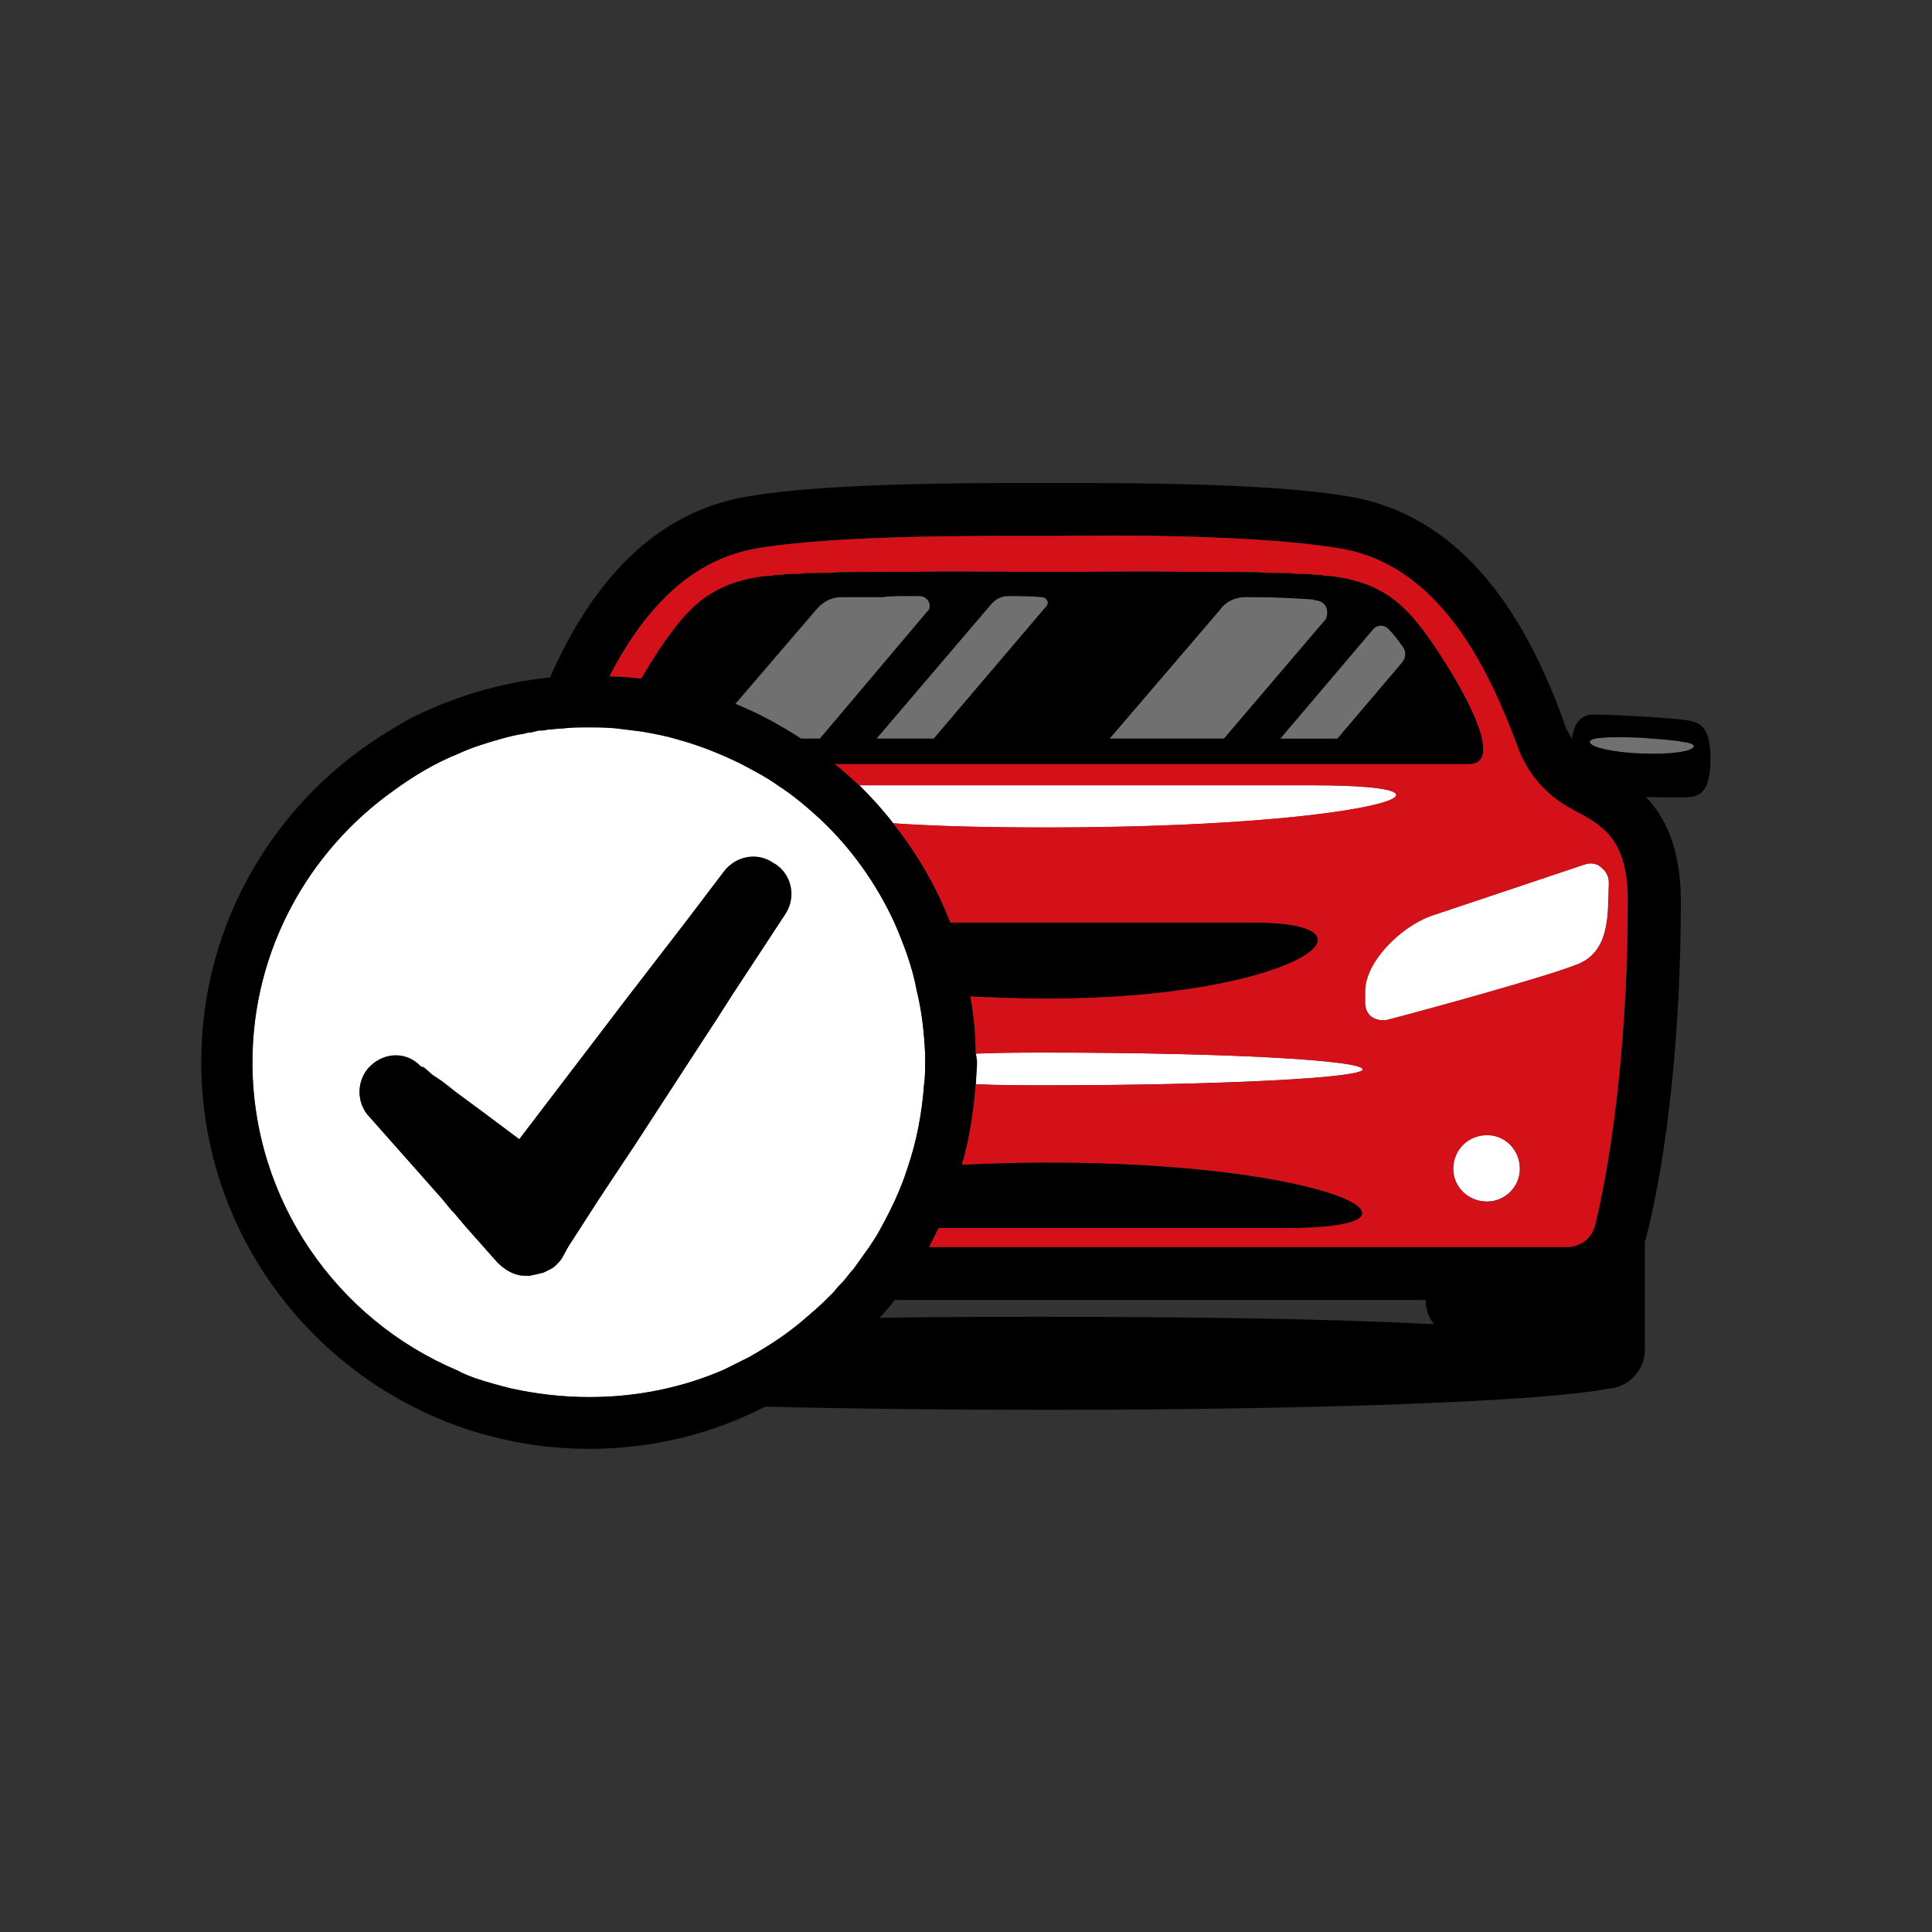 <?xml version="1.0" encoding="UTF-8"?> <svg xmlns="http://www.w3.org/2000/svg" width="96" height="96" viewBox="0 0 96 96" fill="none"><rect x="0" y="0" width="96" height="96" fill="#333333" stroke="none"/><path d="M81.58 36.656C80.16 36.604 78.996 36.604 78.996 36.866C78.996 37.128 80.153 37.39 81.58 37.443C83.007 37.495 84.164 37.338 84.164 37.076C84.217 36.866 83.007 36.761 81.58 36.656Z" fill="#707070"></path><path d="M46.185 29.932C46.08 29.722 45.922 29.617 45.712 29.617H44.818C44.502 29.617 44.187 29.617 43.871 29.67H41.821C41.347 29.67 40.927 29.879 40.611 30.246L36.555 34.972C37.712 35.444 38.763 36.021 39.822 36.702H40.769L46.087 30.404C46.245 30.299 46.245 30.089 46.193 29.932" fill="#707070"></path><path d="M51.765 29.67C51.292 29.617 50.661 29.617 50.24 29.617H50.083C49.767 29.617 49.452 29.774 49.241 30.037L43.555 36.702H46.402L51.983 30.142C52.088 30.037 52.088 29.932 52.036 29.827C51.983 29.722 51.878 29.67 51.773 29.67" fill="#707070"></path><path d="M65.357 29.825C65.252 29.773 65.147 29.773 65.041 29.773C64.253 29.72 63.464 29.668 62.089 29.668H61.879C61.406 29.668 60.932 29.878 60.669 30.245L55.141 36.701H60.827L65.883 30.769C65.988 30.612 66.093 29.878 65.357 29.825Z" fill="#707070"></path><path d="M68.992 31.251C68.887 31.146 68.782 31.094 68.624 31.094C68.466 31.094 68.361 31.146 68.256 31.251L63.621 36.711H66.468L69.683 32.929C69.894 32.666 69.894 32.352 69.683 32.09C69.473 31.775 69.263 31.513 69 31.251" fill="#707070"></path><path d="M79.577 43.112C79.367 42.902 79.051 42.85 78.736 42.955L71.201 45.479C69.624 46.003 67.828 47.785 67.828 49.261V49.838C67.828 50.1 67.933 50.362 68.144 50.519C68.354 50.676 68.669 50.729 68.932 50.676C71.359 50.047 76.835 48.527 78.307 47.943C80.043 47.314 79.885 45.366 79.938 43.846C79.938 43.532 79.78 43.269 79.569 43.112" fill="white"></path><path d="M73.89 56.398C72.943 56.398 72.207 57.132 72.207 58.076C72.207 58.967 72.943 59.701 73.89 59.701C74.784 59.701 75.52 58.967 75.52 58.076C75.52 57.132 74.784 56.398 73.89 56.398Z" fill="white"></path><path d="M52.082 41.12C67.722 41.12 74.363 39.023 65.251 39.023H42.707C43.285 39.6 43.864 40.229 44.39 40.911C46.658 41.068 49.182 41.12 52.082 41.12Z" fill="white"></path><path d="M52.083 52.301C50.874 52.301 49.657 52.301 48.5 52.353C48.5 52.458 48.553 52.615 48.553 52.773C48.553 53.14 48.5 53.507 48.5 53.874C49.657 53.926 50.874 53.926 52.083 53.926C60.722 53.926 67.723 53.559 67.723 53.14C67.723 52.668 60.715 52.301 52.083 52.301Z" fill="white"></path><path d="M27.909 62.541C27.751 62.75 27.593 62.908 27.436 63.013C27.383 63.013 27.383 63.065 27.331 63.065L27.015 63.222C26.805 63.275 26.594 63.327 26.331 63.38C26.069 63.38 25.858 63.38 25.7 63.327C25.332 63.222 25.017 63.013 24.701 62.698L23.124 60.916L22.545 60.234L22.44 60.129L21.967 59.552L18.384 55.508C17.7 54.827 17.7 53.673 18.384 52.984C19.12 52.25 20.224 52.25 20.915 52.984L21.073 53.036L21.494 53.404L21.967 53.718L22.703 54.295L23.913 55.186L25.806 56.602L31.177 49.561L33.971 45.937L35.969 43.308C36.548 42.521 37.652 42.312 38.448 42.888L38.553 42.941C39.395 43.517 39.553 44.618 39.027 45.412L36.337 49.509L35.601 50.662L31.492 56.909L29.757 59.59L28.232 61.956L27.916 62.533L27.909 62.541ZM45.555 49.202C45.344 48.049 44.924 46.948 44.45 45.839C43.556 43.899 42.294 42.109 40.709 40.642C40.078 40.065 39.395 39.488 38.659 39.016C38.08 38.597 37.449 38.282 36.871 37.968C35.819 37.444 34.767 37.024 33.603 36.709C33.077 36.552 32.499 36.447 31.92 36.343L30.658 36.185C30.185 36.133 29.712 36.133 29.291 36.133H29.133C28.765 36.133 28.345 36.133 27.977 36.185C27.714 36.185 27.451 36.238 27.24 36.238C27.083 36.29 26.925 36.29 26.767 36.29C26.557 36.343 26.399 36.395 26.241 36.395C26.189 36.395 26.084 36.447 26.031 36.447C25.663 36.5 25.242 36.605 24.874 36.709C24.138 36.919 23.454 37.129 22.771 37.444C21.614 37.915 20.562 38.544 19.556 39.278C15.341 42.274 12.547 47.21 12.547 52.774C12.547 59.657 16.761 65.589 22.763 68.105C23.026 68.263 23.342 68.368 23.605 68.472C24.236 68.682 24.814 68.839 25.445 68.997C26.654 69.259 27.924 69.416 29.291 69.416C31.665 69.416 33.926 68.944 35.977 68.053C36.398 67.843 36.818 67.633 37.239 67.424C38.238 66.847 39.132 66.27 39.981 65.537C40.349 65.222 40.717 64.907 41.032 64.593L41.453 64.173C41.558 64.016 41.716 63.859 41.821 63.754C42.032 63.544 42.189 63.282 42.4 63.072L43.188 61.971C43.399 61.657 43.609 61.342 43.767 61.028C44.293 60.084 44.766 59.088 45.081 58.084C45.555 56.721 45.818 55.298 45.923 53.883C45.975 53.516 45.975 53.149 45.975 52.782V52.362C45.923 51.314 45.818 50.265 45.555 49.209" fill="white"></path><path d="M81.582 37.444C80.162 37.391 78.998 37.129 78.998 36.867C78.998 36.605 80.155 36.605 81.582 36.657C83.002 36.762 84.219 36.867 84.166 37.077C84.166 37.339 83.009 37.496 81.582 37.444ZM44.45 64.593H70.84C70.84 65.065 70.998 65.484 71.26 65.799C66.205 65.537 59.459 65.432 52.09 65.432C49.19 65.432 46.351 65.432 43.714 65.484C43.977 65.17 44.24 64.907 44.45 64.593ZM52.03 29.827C52.082 29.932 52.082 30.037 51.977 30.141L46.396 36.702H43.549L49.235 30.037C49.446 29.774 49.761 29.617 50.077 29.617H50.234C50.655 29.617 51.286 29.617 51.759 29.669C51.864 29.669 51.97 29.722 52.022 29.827M65.349 29.827C66.085 29.879 65.98 30.613 65.874 30.77L60.819 36.702H55.132L60.661 30.246C60.924 29.879 61.397 29.669 61.87 29.669H62.081C63.448 29.669 64.237 29.722 65.033 29.774C65.138 29.774 65.243 29.774 65.349 29.827ZM69.668 32.081C69.878 32.343 69.878 32.658 69.668 32.92L66.453 36.702H63.606L68.241 31.242C68.346 31.137 68.451 31.085 68.609 31.085C68.766 31.085 68.872 31.137 68.977 31.242C69.24 31.504 69.45 31.767 69.66 32.081M40.589 30.246C40.904 29.879 41.325 29.669 41.798 29.669H43.849C44.165 29.617 44.48 29.617 44.796 29.617H45.69C45.9 29.617 46.058 29.722 46.163 29.932C46.215 30.089 46.215 30.299 46.058 30.404L40.739 36.702H39.793C38.741 36.021 37.689 35.444 36.525 34.972L40.581 30.246H40.589ZM79.246 60.916C79.088 61.545 78.51 61.964 77.879 61.964H46.17L46.644 61.02H63.974C72.192 61.02 66.182 57.763 52.067 57.763C50.542 57.763 49.168 57.815 47.8 57.867C48.169 56.609 48.379 55.239 48.484 53.876C48.484 53.508 48.537 53.142 48.537 52.775C48.537 52.617 48.484 52.46 48.484 52.355C48.484 51.359 48.379 50.415 48.221 49.517C49.431 49.569 50.7 49.621 52.067 49.621C64.184 49.621 69.345 45.839 62.284 45.839H47.222C46.538 44.057 45.592 42.424 44.375 40.904C43.849 40.222 43.271 39.593 42.692 39.016C42.272 38.649 41.904 38.282 41.483 37.968H72.981C75.137 37.968 71.876 32.875 70.825 31.459C69.773 30.044 68.669 28.936 66.137 28.621C66.032 28.621 65.822 28.621 65.664 28.569H65.559C62.87 28.359 56.71 28.411 53.232 28.411H50.918C47.44 28.411 41.28 28.359 38.591 28.569H38.486C38.328 28.621 38.117 28.621 38.012 28.621C35.481 28.936 34.377 30.037 33.325 31.459C32.957 31.931 32.378 32.823 31.852 33.714C31.327 33.661 30.801 33.609 30.275 33.609C31.8 30.666 34.016 27.887 37.547 27.258C41.498 26.576 48.762 26.629 51.504 26.629H52.661C55.403 26.576 62.667 26.576 66.618 27.258C71.569 28.097 73.995 33.294 75.415 37.129C75.888 38.44 76.834 39.548 78.157 40.23C79.787 41.069 80.898 41.803 80.898 44.798C80.898 50.887 80.267 56.774 79.268 60.923M25.437 69.012C24.806 68.854 24.228 68.697 23.597 68.487C23.334 68.383 23.018 68.278 22.755 68.121C16.753 65.597 12.539 59.665 12.539 52.789C12.539 47.225 15.334 42.289 19.548 39.294C20.547 38.559 21.599 37.93 22.763 37.459C23.447 37.144 24.13 36.934 24.866 36.725C25.234 36.62 25.655 36.515 26.023 36.462C26.076 36.462 26.181 36.41 26.233 36.41C26.391 36.41 26.549 36.358 26.759 36.305C26.917 36.305 27.075 36.305 27.233 36.253C27.443 36.253 27.706 36.2 27.969 36.2C28.337 36.148 28.758 36.148 29.126 36.148H29.283C29.704 36.148 30.177 36.148 30.651 36.2L31.913 36.358C32.491 36.462 33.069 36.567 33.595 36.725C34.752 37.039 35.804 37.459 36.863 37.983C37.441 38.297 38.072 38.612 38.651 39.031C39.387 39.503 40.071 40.08 40.702 40.657C42.279 42.124 43.549 43.914 44.443 45.854C44.916 46.955 45.337 48.056 45.547 49.217C45.81 50.266 45.915 51.314 45.968 52.37V52.789C45.968 53.157 45.968 53.523 45.915 53.891C45.81 55.306 45.547 56.729 45.074 58.092C44.758 59.088 44.285 60.084 43.759 61.035C43.601 61.35 43.391 61.664 43.181 61.979L42.392 63.08C42.181 63.29 42.024 63.552 41.813 63.762C41.708 63.866 41.55 64.024 41.445 64.181L41.025 64.6C40.709 64.915 40.341 65.23 39.973 65.544C39.132 66.278 38.238 66.855 37.231 67.431C36.81 67.641 36.39 67.851 35.969 68.061C33.918 68.952 31.65 69.424 29.283 69.424C27.916 69.424 26.647 69.266 25.437 69.004M84.001 35.818C83.212 35.661 79.839 35.504 79.208 35.504C78.472 35.504 78.209 36.028 78.104 36.71C77.999 36.552 77.946 36.395 77.841 36.238C76.263 31.774 73.364 25.79 67.099 24.681C64.357 24.21 59.932 24 53.615 24H50.4C44.292 24 39.763 24.21 37.073 24.681C31.965 25.573 29.066 29.722 27.33 33.661C24.799 33.923 22.432 34.657 20.269 35.758C20.006 35.916 19.743 36.073 19.48 36.23C13.794 39.593 10 45.742 10 52.775C10 63.38 18.639 71.993 29.276 71.993C32.386 71.993 35.383 71.258 38.02 69.895C42.181 70 46.974 70.053 52.082 70.053C65.514 70.053 76.729 69.633 79.892 69.004C80.891 68.952 81.732 68.113 81.732 67.064V61.657C81.732 61.657 81.785 61.605 81.785 61.552C82.889 57.193 83.52 51.104 83.52 44.798C83.52 42.222 82.784 40.649 81.785 39.601C82.363 39.601 83.152 39.653 83.993 39.601C84.624 39.548 84.993 39.076 84.993 37.713C84.993 36.455 84.677 35.931 83.993 35.826" fill="black"></path><path d="M78.313 47.945C76.841 48.521 71.357 50.042 68.938 50.678C68.675 50.731 68.36 50.678 68.149 50.521C67.939 50.364 67.834 50.102 67.834 49.84V49.263C67.834 47.795 69.622 46.005 71.207 45.481L78.741 42.957C79.057 42.852 79.372 42.904 79.583 43.114C79.793 43.271 79.951 43.533 79.951 43.848C79.898 45.368 80.056 47.316 78.321 47.945M73.896 59.711C72.95 59.711 72.213 58.977 72.213 58.085C72.213 57.142 72.95 56.408 73.896 56.408C74.79 56.408 75.526 57.142 75.526 58.085C75.526 58.977 74.79 59.711 73.896 59.711ZM78.163 40.23C76.848 39.549 75.902 38.448 75.421 37.13C74.001 33.295 71.575 28.098 66.624 27.259C62.673 26.577 55.409 26.577 52.667 26.63H51.51C48.768 26.63 41.504 26.577 37.553 27.259C34.022 27.888 31.814 30.674 30.281 33.61C30.807 33.61 31.333 33.662 31.859 33.715C32.385 32.824 32.963 31.932 33.331 31.46C34.383 30.045 35.487 28.936 38.019 28.622C38.124 28.622 38.334 28.622 38.492 28.569H38.597C38.807 28.569 39.018 28.517 39.228 28.517H39.544C39.701 28.517 39.859 28.517 40.017 28.465H41.069C41.226 28.465 41.437 28.465 41.594 28.412H45.388C47.386 28.36 49.444 28.412 50.917 28.412H53.238C54.71 28.412 56.769 28.36 58.767 28.412H62.508C62.718 28.465 62.928 28.465 63.139 28.465H64.138C64.296 28.517 64.453 28.517 64.611 28.517H64.927C65.137 28.517 65.347 28.569 65.558 28.569H65.663C65.821 28.622 66.031 28.622 66.136 28.622C68.668 28.936 69.772 30.037 70.824 31.46C71.875 32.876 75.143 37.969 72.98 37.969H41.482C41.902 38.283 42.27 38.65 42.691 39.017H65.235C74.347 39.017 67.714 41.114 52.066 41.114C49.166 41.114 46.642 41.062 44.374 40.905C45.583 42.425 46.53 44.058 47.221 45.84H62.282C69.344 45.84 64.175 49.622 52.066 49.622C50.699 49.622 49.429 49.57 48.22 49.517C48.378 50.409 48.483 51.352 48.483 52.356C49.64 52.304 50.857 52.304 52.066 52.304C60.705 52.304 67.706 52.671 67.706 53.142C67.706 53.562 60.697 53.929 52.066 53.929C50.857 53.929 49.64 53.929 48.483 53.876C48.378 55.239 48.167 56.61 47.799 57.868C49.114 57.816 50.541 57.763 52.066 57.763C66.181 57.763 72.183 61.021 63.973 61.021H46.642L46.169 61.965H77.877C78.508 61.965 79.087 61.546 79.245 60.916C80.244 56.767 80.875 50.888 80.875 44.792C80.875 41.796 79.77 41.062 78.133 40.223" fill="#D41118"></path><path d="M38.546 42.955L38.441 42.903C37.652 42.326 36.548 42.536 35.962 43.322L33.963 45.951L31.169 49.576L25.798 56.616L23.905 55.2L22.695 54.309L21.959 53.732L21.486 53.418L21.065 53.051L20.907 52.998C20.224 52.264 19.12 52.264 18.376 52.998C17.692 53.68 17.692 54.833 18.376 55.522L21.959 59.567L22.433 60.143L22.538 60.248L23.116 60.93L24.694 62.712C25.009 63.027 25.325 63.236 25.693 63.341C25.85 63.394 26.061 63.394 26.324 63.394C26.587 63.341 26.797 63.289 27.007 63.236L27.323 63.079C27.375 63.079 27.375 63.027 27.428 63.027C27.586 62.922 27.744 62.765 27.901 62.555L28.217 61.978L29.742 59.612L31.529 56.93L35.586 50.684L36.322 49.531L39.011 45.434C39.537 44.648 39.38 43.547 38.538 42.962" fill="black"></path></svg> 